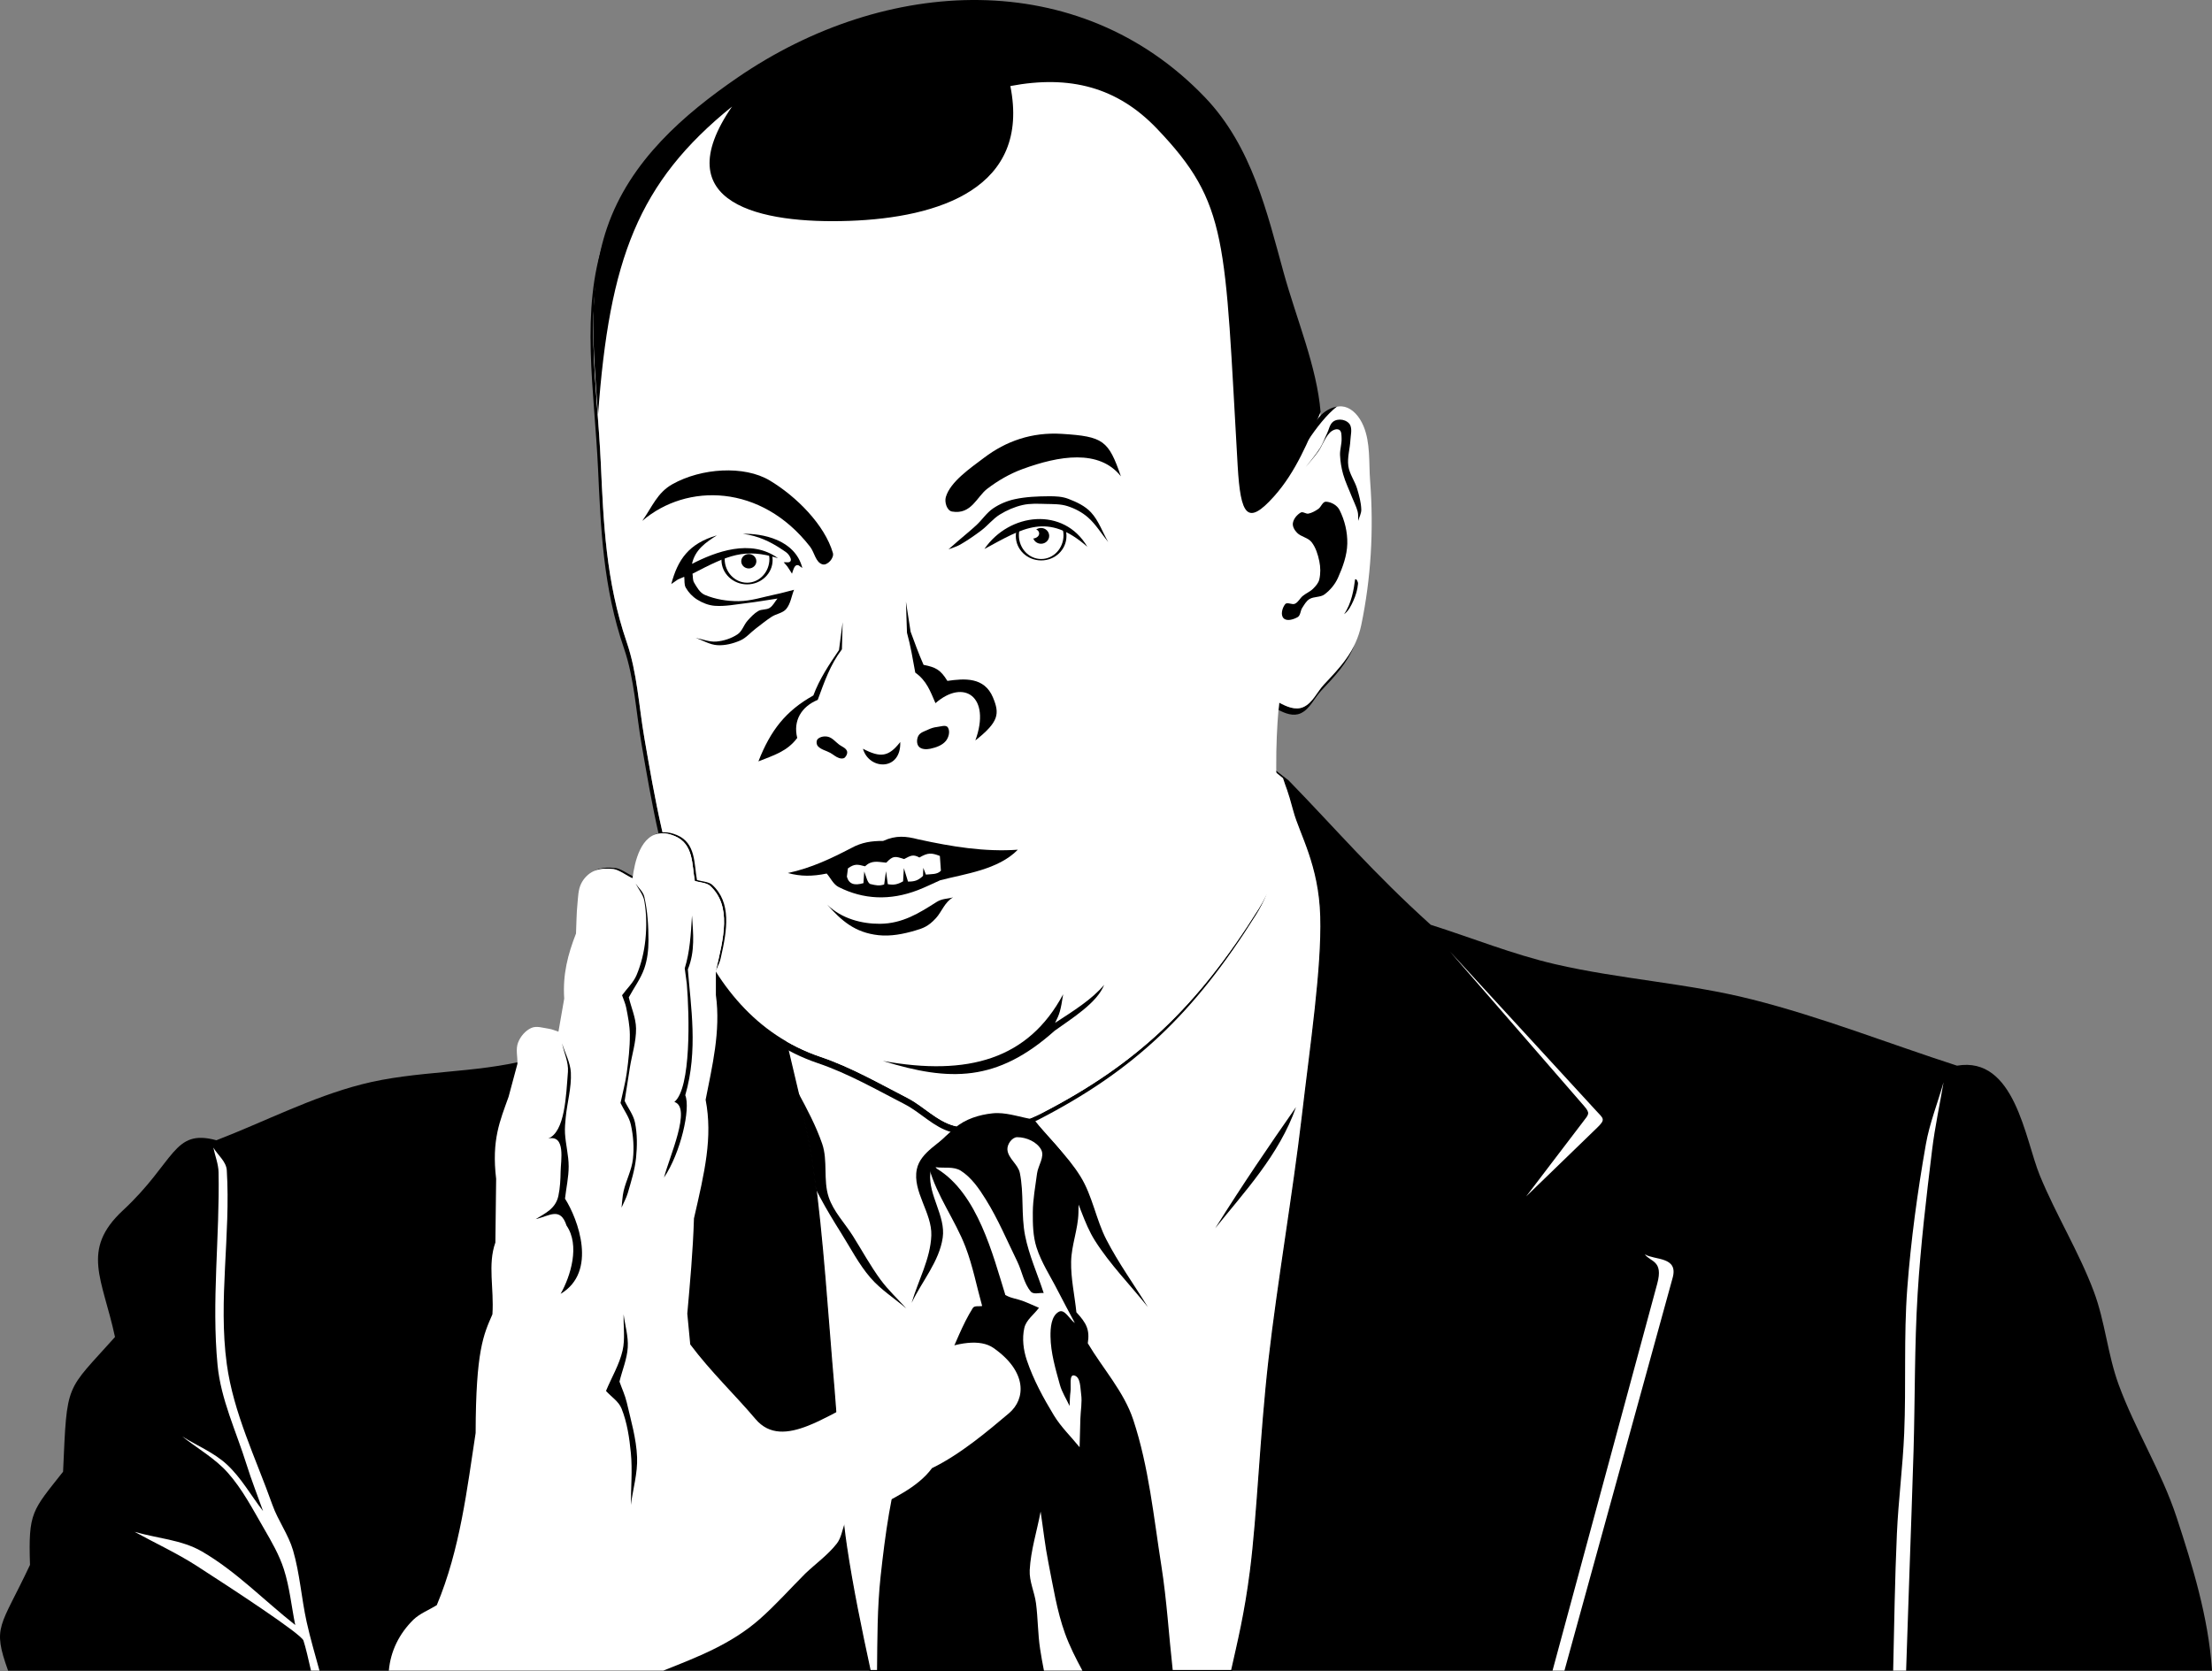 <?xml version="1.0" encoding="UTF-8" standalone="no"?>
<!-- Created with Inkscape (http://www.inkscape.org/) -->

<svg
   xmlns:dc="http://purl.org/dc/elements/1.1/"
   xmlns:cc="http://creativecommons.org/ns#"
   xmlns:rdf="http://www.w3.org/1999/02/22-rdf-syntax-ns#"
   xmlns:svg="http://www.w3.org/2000/svg"
   xmlns="http://www.w3.org/2000/svg"
   xmlns:sodipodi="http://sodipodi.sourceforge.net/DTD/sodipodi-0.dtd"
   xmlns:inkscape="http://www.inkscape.org/namespaces/inkscape"
   width="1078.373"
   height="814.919"
   id="svg4803"
   version="1.1"
   inkscape:version="0.48.4 r9939"
   sodipodi:docname="Новый документ 7">
  <rect width="100%" height="100%" fill="#808080" stroke="none"/>
  <defs
     id="defs4805" />
  <sodipodi:namedview
     id="base"
     pagecolor="#ffffff"
     bordercolor="#666666"
     borderopacity="1.0"
     inkscape:pageopacity="0.0"
     inkscape:pageshadow="2"
     inkscape:zoom="0.12374369"
     inkscape:cx="2555.3148"
     inkscape:cy="2263.8462"
     inkscape:document-units="px"
     inkscape:current-layer="layer1"
     showgrid="false"
     fit-margin-top="0"
     fit-margin-left="0"
     fit-margin-right="0"
     fit-margin-bottom="0"
     inkscape:window-width="1920"
     inkscape:window-height="1018"
     inkscape:window-x="-8"
     inkscape:window-y="-8"
     inkscape:window-maximized="1" />
  <g
     inkscape:label="Layer 1"
     inkscape:groupmode="layer"
     id="layer1"
     transform="translate(-444.051,76.368)">
    <g
       id="g5072"
       transform="matrix(2,0,0,2,-444.051,-738.576)"
       inkscape:export-filename="D:\!Закачалось D\Пикабу\Киселёв ЧБ.png"
       inkscape:export-xdpi="90"
       inkscape:export-ydpi="90">
      <path
         sodipodi:nodetypes="cccsscscccccccssscssccc"
         id="path4263"
         d="m 754.3,518.417 -136,29.071 c -3.22,9.29 -12.33,20.26 -19.969,30.812 -8.418,3.704 -16.348,8.815 -25.25,11.125 -13.344,3.463 -27.558,2.615 -40.906,6.062 -12.23,3.159 -23.59,9.079 -35.375,13.625 -10.597,-2.891 -9.965,5.176 -22.781,17.094 -10.382,9.654 -4.969,16.69 -1.938,30.875 -12.125,13.588 -11.667,10.622 -12.656,32.844 -7.555,9.57 -8.487,9.853 -8.062,22.719 -7.268,15.445 -9.254,14.863 -5.344,25.781 l 537.219,0 c -0.01,-0.177 -0.018,-0.354 -0.031,-0.531 -0.913,-12.586 -4.656,-24.855 -8.594,-36.844 -3.67,-11.174 -10.073,-21.303 -14.125,-32.344 -2.701,-7.361 -3.301,-15.38 -6.062,-22.719 -3.66,-9.729 -9.207,-18.666 -13.156,-28.281 -3.624,-8.823 -6.051,-29.19 -20.188,-26.781 -16.668,-5.387 -33.017,-11.867 -50,-16.156 -15.753,-3.979 -32.173,-4.918 -48,-8.594 -10.321,-2.397 -20.18,-6.395 -30.281,-9.594 -14.101,-12.725 -23.1,-23.34 -34.661,-35.219 z"
         style="fill:#000000;fill-opacity:1;stroke:none"
         inkscape:connector-curvature="0" />
      <path
         sodipodi:nodetypes="csscssc"
         inkscape:connector-curvature="0"
         id="path4265"
         d="m 797.458,563.077 32.692,37.653 c 1.584,1.825 1.179,2.032 -0.176,3.811 l -13.915,18.269 17.297,-16.75 c 2.17,-2.101 1.551,-2.198 -0.318,-4.234 z"
         style="fill:#ffffff;fill-opacity:1;stroke:none" />
      <path
         id="path4267"
         d="m 844.987,636.926 c 1.347,1.878 4.564,1.461 3.031,7.125 l -25.531,94.375 2.906,0 26.375,-95.781 c 1.439,-5.224 -4.371,-4.259 -6.781,-5.719 z"
         style="fill:#ffffff;fill-opacity:1;stroke:none"
         inkscape:connector-curvature="0" />
      <path
         id="path4269"
         d="m 917.8,594.988 c -1.431,5.051 -3.403,9.955 -4.312,15.125 -2.044,11.62 -3.646,23.36 -4.531,35.125 -0.885,11.755 -0.253,23.566 -0.75,35.344 -0.345,8.179 -1.419,16.321 -1.781,24.5 -0.493,11.11 -0.652,22.225 -0.906,33.344 l 3.156,0 c 0.263,-7.663 0.524,-15.337 0.781,-23 0.342,-10.186 0.733,-20.376 1.031,-30.562 0.375,-12.794 0.21,-25.6 1,-38.375 0.726,-11.738 2.101,-23.421 3.531,-35.094 0.675,-5.508 1.855,-10.935 2.781,-16.406 z"
         style="fill:#ffffff;fill-opacity:1;stroke:none"
         inkscape:connector-curvature="0" />
      <path
         id="path4271"
         d="m 496.05,610.894 c 0.421,2.02 1.242,3.999 1.281,6.062 0.298,15.655 -1.742,31.382 -0.25,46.969 0.802,8.38 4.555,16.183 7.062,24.219 1.198,3.838 2.684,7.587 4.031,11.375 -2.946,-3.788 -5.317,-8.12 -8.844,-11.375 -3.141,-2.899 -7.224,-4.54 -10.844,-6.812 3.704,2.946 7.952,5.304 11.094,8.844 3.596,4.051 6.124,8.972 8.844,13.656 1.834,3.158 3.691,6.368 4.812,9.844 1.424,4.415 1.855,9.079 2.781,13.625 -7.576,-5.977 -14.405,-13.092 -22.75,-17.938 -4.93,-2.862 -10.935,-3.182 -16.406,-4.781 5.051,2.778 10.31,5.191 15.156,8.312 8.893,5.729 25.476,16.597 26,18.188 0.547,1.66 1.191,4.467 1.844,7.344 l 2.062,0 c -1.076,-3.952 -2.24,-7.876 -3.125,-11.875 -1.277,-5.771 -1.656,-11.764 -3.312,-17.438 -1.141,-3.905 -3.668,-7.26 -5.031,-11.094 -4.031,-11.337 -9.501,-22.421 -11.125,-34.344 -2.125,-15.597 0.977,-31.539 0,-47.25 -0.134,-2.147 -2.187,-3.679 -3.281,-5.531 z"
         style="fill:#ffffff;fill-opacity:1;stroke:none"
         inkscape:connector-curvature="0" />
      <path
         sodipodi:nodetypes="ccsssccsssssc"
         id="path4277"
         d="m 756.925,520.738 c -68.943,-57.664 -81.231,40.815 -121.469,63.375 2.02,9.091 5.552,22.335 6.812,31.562 2.45,17.926 3.487,36.038 5.062,54.062 1.118,12.786 1.138,25.68 3.031,38.375 1.519,10.18 3.61,20.246 5.781,30.312 l 88.125,0 c 1.594,-7.142 3.249,-13.746 4.594,-24.25 1.77,-13.823 2.426,-33.091 4.531,-51.531 2.105,-18.441 5.989,-41.075 8.094,-59.094 2.105,-18.019 4.872,-36.342 4.531,-48.969 -0.341,-12.626 -5.047,-20.14 -6.562,-25.781 -1.516,-5.641 -1.69,-5.369 -2.531,-8.062 z"
         style="fill:#ffffff;fill-opacity:1;stroke:#000000;stroke-width:0.3;stroke-linecap:round;stroke-linejoin:round;stroke-miterlimit:4;stroke-opacity:1;stroke-dasharray:none;stroke-dashoffset:0"
         inkscape:connector-curvature="0" />
      <path
         id="path4391"
         d="m 593.086,385.238 c -0.637,1.411 -1.238,2.852 -1.75,4.344 -5.897,17.178 -2.377,36.731 -1.5,55.938 0.654,14.318 1.206,28.764 6.312,43.656 2.567,7.484 2.93,15.552 4.281,23.344 4.807,27.723 11.117,66.991 42.938,77.781 7.412,2.513 14.268,6.445 21.219,10.031 3.92,2.023 7.08,5.631 11.344,6.781 6.405,1.728 14.801,0.306 21.219,-3 23.195,-11.947 37.862,-25.752 53.031,-49.938 0.957,-1.526 1.859,-3.252 2.625,-5.094 -0.597,1.274 -1.248,2.463 -1.937,3.562 -15.169,24.185 -29.836,37.99 -53.031,49.938 -6.418,3.306 -14.814,4.728 -21.219,3 -4.263,-1.15 -7.423,-4.758 -11.344,-6.781 -6.95,-3.586 -13.807,-7.518 -21.219,-10.031 -31.821,-10.79 -38.13,-50.058 -42.937,-77.781 -1.351,-7.792 -1.746,-15.828 -4.313,-23.312 -5.107,-14.892 -5.658,-29.338 -6.312,-43.656 -0.878,-19.207 -4.366,-38.791 1.531,-55.969 0.327,-0.954 0.683,-1.892 1.062,-2.812 z m 181.125,103.094 c -1.829,3.756 -4.595,6.628 -7.438,9.656 -1.696,1.806 -2.736,4.478 -5,5.5 -1.976,0.892 -4.201,-0.143 -5.906,-1.062 -0.06,0.468 -0.093,1.09 -0.156,1.781 1.626,0.837 3.583,1.621 5.375,0.812 2.264,-1.022 3.304,-3.694 5,-5.5 3.217,-3.427 6.352,-6.649 8.125,-11.188 z"
         style="fill:#000000;fill-opacity:1;stroke:none"
         inkscape:connector-curvature="0" />
      <path
         sodipodi:nodetypes="csscssc"
         inkscape:connector-curvature="0"
         id="path4279"
         d="m 695.31,603.559 c 4.041,4.798 8.822,9.06 12.122,14.395 2.92,4.719 3.769,10.473 6.314,15.405 2.946,5.71 6.734,10.943 10.101,16.415 -4.293,-5.387 -9.194,-10.343 -12.88,-16.162 -2.762,-4.361 -3.928,-9.564 -6.313,-14.142 -2.842,-5.454 -6.229,-10.607 -9.344,-15.91 z"
         style="fill:#000000;fill-opacity:1;stroke:none" />
      <path
         sodipodi:nodetypes="ccc"
         inkscape:connector-curvature="0"
         id="path4281"
         d="m 740.262,630.581 c 6.65,-10.616 13.066,-20.056 19.698,-29.547 -4.064,11.641 -12.717,20.807 -19.698,29.547 z"
         style="fill:#000000;fill-opacity:1;stroke:none" />
      <path
         sodipodi:nodetypes="csscssc"
         inkscape:connector-curvature="0"
         id="path4283"
         d="m 666.268,648.764 c 1.599,-5.472 4.577,-10.719 4.798,-16.415 0.214,-5.511 -4.648,-10.761 -3.535,-16.162 0.877,-4.26 5.893,-6.398 8.839,-9.596 -1.852,3.536 -5.174,6.634 -5.556,10.607 -0.509,5.292 3.788,10.396 3.03,15.657 -0.837,5.814 -5.051,10.607 -7.576,15.91 z"
         style="fill:#000000;fill-opacity:1;stroke:none" />
      <path
         id="path4285"
         d="m 638.581,597.457 c 1.501,6.379 2.966,12.941 3.688,18.219 0.25,1.826 0.497,3.671 0.719,5.5 0.314,0.605 0.618,1.211 0.938,1.812 1.591,2.993 3.355,5.879 5.156,8.75 2.307,3.678 4.317,7.621 7.156,10.906 2.512,2.907 5.833,5 8.75,7.5 -2.083,-2.321 -4.399,-4.458 -6.25,-6.969 -2.509,-3.402 -4.532,-7.139 -6.781,-10.719 -1.977,-3.147 -4.731,-5.943 -5.906,-9.469 -1.385,-4.153 -0.162,-8.894 -1.594,-13.031 -1.506,-4.354 -3.673,-8.436 -5.875,-12.5 z"
         style="fill:#000000;fill-opacity:1;stroke:none"
         inkscape:connector-curvature="0" />
      <path
         sodipodi:nodetypes="csssssssssssscsssssccc"
         inkscape:connector-curvature="0"
         id="path4287"
         d="m 755.919,529.06 c 1.524,8.009 -1.161,17.383 -5.051,23.585 -15.169,24.185 -29.838,37.982 -53.033,49.929 -6.418,3.306 -14.808,4.739 -21.213,3.011 -4.263,-1.15 -7.444,-4.751 -11.364,-6.774 -6.95,-3.586 -13.801,-7.523 -21.213,-10.036 -31.821,-10.79 -38.124,-50.056 -42.932,-77.779 -1.351,-7.792 -1.727,-15.849 -4.293,-23.334 -5.107,-14.892 -5.659,-29.339 -6.314,-43.657 -0.877,-19.207 -4.382,-38.773 1.515,-55.951 5.58,-16.254 18.942,-27.599 31.82,-36.381 36.141,-24.644 83.208,-27.027 113.895,4.767 11.514,11.93 15.227,28.151 19.193,42.402 3.305,11.876 8.315,23.302 9.091,34.624 3.691,-5.59 8.354,-3.364 10.396,1.533 1.721,4.128 1.269,8.852 1.607,13.306 0.93,12.234 0.178,23.938 -2.143,35.128 -1.336,6.443 -5.147,10.33 -9.107,14.548 -1.696,1.806 -2.736,4.478 -5,5.5 -1.976,0.892 -4.188,-0.145 -5.893,-1.064 -0.549,4.275 -1.371,18.753 0.039,26.643 z"
         style="fill:#ffffff;fill-opacity:1;stroke:none" />
      <path
         style="fill:#000000;fill-opacity:1;stroke:none"
         d="m 605.88,534.019 c -1.031,0.021 -1.927,0.318 -2.688,0.812 0.644,-0.323 1.341,-0.546 2.156,-0.562 0.942,-0.019 1.985,0.183 3.188,0.688 4.655,1.954 4.144,7.062 4.875,10.938 1.071,0.357 2.888,0.423 3.719,1.188 5.348,4.921 3.279,12.751 1.406,20.719 0.721,-1.65 0.978,-2.137 1.193,-3.077 1.597,-6.959 2.644,-13.555 -2.068,-17.892 -0.831,-0.765 -2.647,-0.83 -3.719,-1.188 -0.731,-3.876 -0.22,-8.983 -4.875,-10.938 -1.202,-0.505 -2.245,-0.706 -3.188,-0.688 z m -13.062,8.625 c -1.234,-0.035 -2.458,0.123 -3.562,0.625 -0.122,0.056 -0.257,0.122 -0.375,0.188 1.438,-0.605 3.107,-0.658 4.656,-0.469 1.404,0.172 3.378,1.714 4.688,2.25 0.019,-0.154 0.04,-0.338 0.062,-0.5 -1.283,-0.647 -2.966,-1.847 -4.219,-2 -0.401,-0.049 -0.839,-0.082 -1.25,-0.094 z"
         id="path4289"
         inkscape:connector-curvature="0"
         sodipodi:nodetypes="scsscscsscsscccscccsc" />
      <path
         id="path4291"
         d="m 687.237,602.488 c -0.422,-0.004 -0.858,0.018 -1.281,0.062 -3.234,0.34 -6.639,1.399 -9.094,3.531 -2.944,2.558 -7.325,6.19 -6.312,9.844 1.882,6.787 6.322,12.611 8.844,19.188 1.784,4.653 2.716,9.608 4.062,14.406 -0.758,0.168 -1.868,-0.157 -2.281,0.5 -2.588,4.11 -4.204,8.75 -6.312,13.125 -3.531,7.326 -8.223,14.231 -10.625,22 -3.034,9.812 -4.42,20.072 -5.531,30.281 -0.83,7.628 -0.791,15.319 -0.875,23 l 72.094,0 c -0.01,-0.084 -0.022,-0.166 -0.031,-0.25 -0.935,-8.417 -1.431,-16.916 -2.75,-25.281 -1.882,-11.937 -3.054,-24.118 -6.844,-35.594 -2.272,-6.882 -7.39,-12.458 -11.094,-18.688 0.502,-3.261 -0.281,-4.871 -2.781,-7.562 -0.421,-4.125 -1.368,-8.23 -1.281,-12.375 0.083,-3.999 1.69,-7.876 1.781,-11.875 0.079,-3.476 0.249,-7.238 -1.25,-10.375 -2.25,-4.71 -6.395,-8.25 -9.594,-12.375 -2.946,-0.442 -5.888,-1.533 -8.844,-1.562 z"
         style="fill:#000000;fill-opacity:1;stroke:none"
         inkscape:connector-curvature="0" />
      <path
         id="path4297"
         d="m 692.019,608.363 c -1.288,0 -2.499,1.746 -2.406,3.031 0.155,2.141 2.601,3.585 3.031,5.688 1.025,5.006 0.287,10.269 1.281,15.281 0.955,4.818 3.016,9.328 4.531,14 -1.052,-0.126 -2.477,0.438 -3.156,-0.375 -1.716,-2.052 -2.106,-4.909 -3.281,-7.312 -2.488,-5.09 -4.692,-10.347 -7.688,-15.156 -1.624,-2.608 -3.474,-5.314 -6.062,-6.969 -1.755,-1.122 -4.125,-0.58 -6.188,-0.875 l 0.344,0.375 c 0.02,0.012 0.043,0.019 0.062,0.031 9.893,6.061 13.588,21.033 16.594,30.656 -0.01,0.021 -0.022,0.041 -0.031,0.062 0.133,0.07 0.276,0.15 0.406,0.219 1.188,0.632 2.584,0.777 3.844,1.25 1.361,0.51 2.661,1.122 4,1.688 -1.19,1.637 -3.11,2.933 -3.562,4.906 -0.594,2.59 -0.228,5.421 0.625,7.938 1.598,4.715 4.009,9.152 6.594,13.406 1.726,2.84 4.167,5.161 6.25,7.75 0.059,-2.321 0.123,-4.616 0.188,-6.938 0.055,-1.994 0.472,-4.025 0.188,-6 -0.231,-1.603 -0.113,-4.182 -1.688,-4.562 -1.305,-0.315 -0.709,2.609 -0.906,3.938 -0.171,1.153 -0.15,2.336 -0.219,3.5 -0.8,-1.726 -1.869,-3.354 -2.375,-5.188 -1.061,-3.843 -2.225,-7.763 -2.281,-11.75 -0.03,-2.129 0.168,-5 2.031,-6.031 1.4,-0.774 2.602,1.824 3.906,2.75 -1.389,-2.652 -2.834,-5.267 -4.188,-7.938 -1.762,-3.475 -3.976,-6.787 -5.156,-10.5 -0.872,-2.742 -0.926,-5.685 -0.906,-8.562 0.022,-3.175 0.615,-6.322 1.031,-9.469 0.258,-1.948 1.938,-4.085 1,-5.812 -1.042,-1.919 -3.629,-3.031 -5.812,-3.031 z"
         style="fill:#ffffff;fill-opacity:1;stroke:none"
         inkscape:connector-curvature="0" />
      <path
         id="path4299"
         d="m 697.706,699.644 c -0.884,4.756 -2.411,9.45 -2.656,14.281 -0.139,2.737 1.174,5.345 1.531,8.062 0.485,3.687 0.44,7.448 1,11.125 0.271,1.776 0.589,3.55 0.938,5.312 l 9.375,0 c -1.586,-2.964 -3.118,-5.937 -4.25,-9.094 -1.986,-5.535 -2.878,-11.421 -4.031,-17.188 -0.827,-4.133 -1.275,-8.333 -1.906,-12.5 z"
         style="fill:#ffffff;fill-opacity:1;stroke:none"
         inkscape:connector-curvature="0" />
      <path
         id="path4301"
         d="m 605.363,534.269 c -5.086,0.102 -6.632,6.945 -7.125,10.969 -1.31,-0.536 -3.283,-2.078 -4.688,-2.25 -1.605,-0.197 -3.34,-0.138 -4.812,0.531 -1.303,0.592 -2.403,1.746 -3.031,3.031 -0.744,1.521 -0.733,3.316 -0.906,5 -0.244,2.371 -0.225,4.775 -0.344,7.156 -1.974,5.075 -3.27,9.906 -2.875,15.875 l -1.406,8.062 c -0.774,-0.238 -1.541,-0.61 -2.344,-0.719 -1.417,-0.191 -2.978,-0.777 -4.281,-0.188 -1.459,0.66 -2.64,2.069 -3.219,3.562 -0.624,1.61 -0.097,3.461 -0.156,5.188 l -2.156,8.031 c -2.085,5.846 -4.172,10.505 -3.031,20 -0.06,5.179 -0.128,10.353 -0.188,15.531 -1.914,5.359 -0.299,11.199 -0.719,17.5 -2.174,4.978 -4.041,8.812 -4.094,28.938 -2.054,13.352 -3.758,28.372 -9.469,41.969 -1.905,1.19 -4.098,2.007 -5.719,3.562 -3.413,3.373 -5.546,7.596 -5.969,12.406 l 66.906,0 c 8.17,-3.264 16.532,-6.41 23.531,-12.594 3.911,-3.455 7.372,-7.372 11.062,-11.062 2.56,-2.44 5.508,-4.527 7.688,-7.312 1.104,-1.41 1.314,-3.333 1.969,-5 2.562,-0.366 4.384,-1.417 6.594,-3.219 4.674,-2.691 11.049,-5.277 14.656,-10.188 6.888,-3.333 13.722,-9.131 18.75,-13.375 4.117,-3.476 4.476,-10.14 -3.75,-15.906 -6.408,-4.492 -22.004,3.136 -35,13.938 -3.393,1.667 -6.672,3.611 -10.188,5 -4.913,1.942 -9.442,2.398 -12.844,-1.625 -5.032,-5.951 -10.867,-11.466 -15.906,-18.188 l -0.719,-7.5 c 0.65,-7.365 1.386,-15.259 1.625,-23.219 2.608,-11.363 4.611,-19.716 2.844,-28.938 1.551,-7.994 3.721,-16.677 2.5,-25.531 l 0,-5.906 c 1.872,-7.968 3.941,-15.798 -1.406,-20.719 -0.831,-0.765 -2.647,-0.83 -3.719,-1.188 -0.731,-3.876 -0.22,-8.983 -4.875,-10.938 -1.202,-0.505 -2.246,-0.706 -3.188,-0.688 z"
         style="fill:#ffffff;fill-opacity:1;stroke:none"
         inkscape:connector-curvature="0" />
      <path
         sodipodi:nodetypes="cssscssscssscssscsscsssc"
         inkscape:connector-curvature="0"
         id="path4303"
         d="m 598.967,546.486 c 0.716,1.431 1.872,2.717 2.147,4.293 0.542,3.111 0.582,6.33 0.253,9.47 -0.308,2.934 -1.003,5.867 -2.147,8.586 -0.783,1.863 -2.357,3.283 -3.536,4.925 0.337,1.01 0.804,1.986 1.01,3.03 0.428,2.167 0.866,4.358 0.884,6.566 0.025,3.125 -0.335,6.248 -0.758,9.344 -0.337,2.47 -1.01,4.882 -1.515,7.324 0.842,1.768 2.101,3.392 2.525,5.303 0.604,2.717 0.808,5.567 0.505,8.334 -0.295,2.701 -1.654,5.183 -2.273,7.829 -0.309,1.322 -0.337,2.694 -0.505,4.041 0.505,-1.179 1.156,-2.305 1.515,-3.536 0.823,-2.823 1.719,-5.661 2.02,-8.586 0.293,-2.848 0.309,-5.779 -0.253,-8.586 -0.384,-1.92 -1.684,-3.536 -2.525,-5.303 0.421,-2.694 0.839,-5.388 1.263,-8.081 0.503,-3.199 1.563,-6.358 1.515,-9.596 -0.038,-2.593 -1.179,-5.051 -1.768,-7.576 1.263,-2.357 2.915,-4.544 3.788,-7.071 0.75,-2.172 1.01,-4.521 1.01,-6.819 0,-3.552 -0.223,-7.143 -1.01,-10.607 -0.29,-1.275 -1.431,-2.189 -2.147,-3.283 z"
         style="fill:#000000;fill-opacity:1;stroke:none" />
      <path
         sodipodi:nodetypes="cscssccccssssc"
         inkscape:connector-curvature="0"
         id="path4305"
         d="m 581.059,585.489 c 0.476,2.321 1.617,4.602 1.429,6.964 -0.46,5.752 -0.693,14.601 -4.821,16.25 4.349,-1.016 3.075,5.428 3.036,8.036 -0.03,1.972 -0.128,3.963 -0.536,5.893 -0.673,3.19 -3.215,4.263 -5.536,5.714 3.392,-0.794 5.999,-3.064 7.516,1.568 3.311,4.807 1.014,12.303 -1.445,16.646 9.044,-5.349 4.252,-18.221 1.071,-23.214 0.298,-2.619 0.893,-5.221 0.893,-7.857 0,-2.695 -0.732,-5.345 -0.893,-8.036 -0.078,-1.309 0.053,-2.624 0.179,-3.929 0.351,-3.638 1.431,-7.243 1.25,-10.893 -0.123,-2.483 -1.429,-4.762 -2.143,-7.143 z"
         style="fill:#000000;fill-opacity:1;stroke:none" />
      <path
         sodipodi:nodetypes="cccccccc"
         inkscape:connector-curvature="0"
         id="path4307"
         d="m 612.73,554.314 c -0.294,4.725 -0.5,8.76 -1.768,12.879 0.168,1.263 0.337,2.525 0.505,3.788 0.639,7.597 1.075,25.416 -3.03,28.789 4.281,1.346 -1.24,13.406 -2.525,18.435 4.041,-5.985 6.538,-16.816 5.177,-20.077 3.181,-10.916 1.312,-21.841 0.631,-30.683 1.808,-4.379 1.294,-8.871 1.01,-13.132 z"
         style="fill:#000000;fill-opacity:1;stroke:none" />
      <path
         sodipodi:nodetypes="cscsscsscsc"
         inkscape:connector-curvature="0"
         id="path4309"
         d="m 596.062,651.541 c -0.084,2.946 0.407,5.966 -0.253,8.839 -0.794,3.458 -2.694,6.566 -4.041,9.849 1.263,1.431 3.079,2.521 3.788,4.293 1.373,3.434 1.917,7.178 2.273,10.859 0.405,4.189 0,8.418 0,12.627 0.505,-3.872 1.673,-7.715 1.515,-11.617 -0.183,-4.537 -1.496,-8.963 -2.525,-13.385 -0.405,-1.737 -1.179,-3.367 -1.768,-5.051 0.673,-2.778 1.845,-5.481 2.02,-8.334 0.167,-2.71 -0.673,-5.387 -1.01,-8.081 z"
         style="fill:#000000;fill-opacity:1;stroke:none" />
      <path
         sodipodi:nodetypes="cccccc"
         inkscape:connector-curvature="0"
         id="path4311"
         d="m 659.273,589.774 c 20.707,3.762 35.447,-0.401 43.928,-16.25 -0.615,3.972 -0.851,4.773 -1.964,6.964 4.293,-2.8 9.044,-5.731 11.964,-9.286 -1.715,4.416 -7.864,8.185 -12.06,11.198 -14.069,12.569 -25.598,12.414 -41.869,7.374 z"
         style="fill:#000000;fill-opacity:1;stroke:none" />
      <path
         sodipodi:nodetypes="csssssssscsssssssssc"
         inkscape:connector-curvature="0"
         id="path4313"
         d="m 762.233,445.092 c 1.052,-1.305 2.194,-2.542 3.157,-3.914 1.02,-1.454 1.553,-3.26 2.778,-4.546 0.551,-0.578 1.552,-1.102 2.273,-0.758 0.673,0.322 0.601,1.401 0.631,2.147 0.055,1.352 -0.438,2.689 -0.379,4.041 0.068,1.576 0.327,3.154 0.758,4.672 0.542,1.91 1.427,3.705 2.147,5.556 0.459,1.18 1.069,2.31 1.389,3.536 0.192,0.734 0.084,1.515 0.126,2.273 0.253,-0.926 0.789,-1.819 0.758,-2.778 -0.055,-1.716 -0.52,-3.405 -1.01,-5.051 -0.566,-1.903 -1.875,-3.589 -2.147,-5.556 -0.289,-2.091 0.397,-4.205 0.505,-6.313 0.06,-1.177 0.423,-2.436 0,-3.536 -0.281,-0.731 -1.127,-1.231 -1.894,-1.389 -0.8,-0.165 -1.782,-0.03 -2.399,0.505 -0.782,0.678 -0.933,1.848 -1.389,2.778 -0.597,1.217 -1.04,2.518 -1.768,3.662 -1.048,1.648 -2.357,3.115 -3.535,4.672 z"
         style="fill:#000000;fill-opacity:1;stroke:none" />
      <path
         sodipodi:nodetypes="ssssssssssssssssssssss"
         inkscape:connector-curvature="0"
         id="path4315"
         d="m 761.601,476.406 c -0.688,0.57 -1.086,1.514 -1.894,1.894 -0.725,0.341 -1.904,-0.503 -2.399,0.126 -0.706,0.899 -1.171,2.584 -0.379,3.409 0.789,0.822 2.413,0.301 3.409,-0.253 0.741,-0.411 0.671,-1.565 1.137,-2.273 0.509,-0.775 0.975,-1.667 1.768,-2.147 1.094,-0.661 2.637,-0.373 3.662,-1.136 1.391,-1.037 2.572,-2.457 3.283,-4.041 1.179,-2.627 2.207,-5.455 2.273,-8.334 0.064,-2.807 -0.626,-5.702 -1.894,-8.207 -0.58,-1.146 -2,-1.958 -3.283,-2.02 -0.863,-0.042 -1.179,1.284 -1.894,1.768 -0.733,0.496 -1.532,0.958 -2.399,1.136 -0.624,0.128 -1.348,-0.58 -1.894,-0.253 -0.902,0.541 -1.708,1.49 -1.894,2.525 -0.153,0.854 0.405,1.777 1.01,2.399 0.977,1.004 2.673,1.169 3.535,2.273 1.035,1.324 1.551,3.027 1.894,4.672 0.3,1.442 0.325,2.983 0,4.419 -0.201,0.888 -0.871,1.629 -1.515,2.273 -0.727,0.727 -1.734,1.112 -2.525,1.768 z"
         style="fill:#000000;fill-opacity:1;stroke:none" />
      <path
         sodipodi:nodetypes="csscc"
         inkscape:connector-curvature="0"
         id="path4317"
         d="m 774.362,472.364 c 0.336,-0.267 0.751,0.644 0.714,1.071 -0.122,1.446 -0.556,2.877 -1.161,4.196 -0.543,1.186 -1.166,2.463 -2.232,3.214 1.814,-2.641 2.372,-6.052 2.679,-8.482 z"
         style="fill:#000000;fill-opacity:1;stroke:none" />
      <path
         sodipodi:nodetypes="csssssc"
         inkscape:connector-curvature="0"
         id="path4319"
         d="m 600.608,458.097 c 2.441,-3.451 3.64,-6.851 7.324,-8.925 7.061,-3.977 17.511,-4.647 23.739,-0.923 6.512,3.893 13.406,10.829 15.405,17.678 0.351,1.201 -1.318,3.107 -2.525,2.778 -1.69,-0.461 -1.957,-2.909 -3.03,-4.293 -11.902,-15.345 -30.093,-15.602 -40.911,-6.313 z"
         style="fill:#000000;fill-opacity:1;stroke:none" />
      <path
         sodipodi:nodetypes="sssscsss"
         inkscape:connector-curvature="0"
         id="path4321"
         d="m 674.602,452.289 c -0.361,1.23 0.252,3.319 1.515,3.536 4.716,0.809 6.019,-3.599 8.586,-5.556 2.608,-1.987 5.508,-3.67 8.586,-4.798 8.901,-3.263 18.69,-4.926 23.991,1.768 -3.031,-8.731 -4.252,-9.721 -14.395,-10.354 -7.335,-0.457 -13.609,1.771 -18.94,5.808 -3.351,2.538 -8.245,5.85 -9.344,9.596 z"
         style="fill:#000000;fill-opacity:1;stroke:none" />
      <path
         sodipodi:nodetypes="cccccccc"
         inkscape:connector-curvature="0"
         id="path4323"
         d="m 649.452,482.81 -0.179,6.607 c -2.849,3.736 -4.292,7.976 -5.893,12.321 -3.968,1.637 -6.054,5.07 -5,9.286 -2.465,3.309 -5.768,4.236 -9.464,5.714 2.989,-7.636 6.709,-12.329 13.393,-16.071 1.504,-4.057 3.845,-7.527 6.25,-11.071 z"
         style="fill:#000000;fill-opacity:1;stroke:none" />
      <path
         sodipodi:nodetypes="cccccscccc"
         inkscape:connector-curvature="0"
         id="path4325"
         d="m 664.879,477.795 0.253,7.576 c 0.886,3.197 1.428,6.463 2.02,9.723 2.75,1.948 3.635,4.469 4.925,7.45 6.942,-6.062 13.592,-1.539 9.723,9.091 5.747,-4.546 5.951,-6.505 4.293,-10.48 -2.108,-5.055 -6.999,-4.634 -11.112,-4.041 -1.684,-2.75 -2.858,-3.324 -5.808,-3.914 -1.299,-2.941 -2.172,-5.455 -3.157,-8.081 z"
         style="fill:#000000;fill-opacity:1;stroke:none" />
      <path
         sodipodi:nodetypes="sssssssss"
         inkscape:connector-curvature="0"
         id="path4327"
         d="m 648.59,512.645 c -0.869,-0.652 -1.603,-1.613 -2.652,-1.894 -0.829,-0.222 -1.887,-0.069 -2.525,0.505 -0.438,0.394 -0.391,1.327 0,1.768 0.763,0.859 2.029,1.079 3.03,1.641 0.724,0.406 1.356,1.009 2.147,1.263 0.443,0.142 1.049,0.191 1.389,-0.126 0.418,-0.391 0.736,-1.117 0.505,-1.641 -0.326,-0.74 -1.247,-1.03 -1.894,-1.515 z"
         style="fill:#000000;fill-opacity:1;stroke:none" />
      <path
         sodipodi:nodetypes="ssssssss"
         inkscape:connector-curvature="0"
         id="path4329"
         d="m 670.309,508.984 c -0.855,0.404 -1.946,0.685 -2.399,1.515 -0.424,0.777 -0.473,2 0.126,2.652 0.637,0.693 1.857,0.7 2.778,0.505 1.381,-0.292 2.887,-0.807 3.788,-1.894 0.707,-0.852 1.095,-2.346 0.505,-3.283 -0.471,-0.749 -1.772,-0.219 -2.652,-0.126 -0.742,0.078 -1.472,0.313 -2.147,0.631 z"
         style="fill:#000000;fill-opacity:1;stroke:none" />
      <path
         sodipodi:nodetypes="ccc"
         inkscape:connector-curvature="0"
         id="path4331"
         d="m 654.399,513.656 c 4.288,2.247 6.28,1.99 9.091,-1.641 0.257,7.121 -7.605,6.873 -9.091,1.641 z"
         style="fill:#000000;fill-opacity:1;stroke:none" />
      <path
         sodipodi:nodetypes="cccc"
         inkscape:connector-curvature="0"
         id="path4333"
         d="m 611.684,470.846 c 6.428,-3.534 18.796,-10.398 25.536,0.179 -1.317,4.021 -5.517,5.165 -10.536,6.429 -8.627,0.67 -12.175,2.01 -15,-6.607 z"
         style="fill:#ffffff;fill-opacity:1;stroke:none" />
      <path
         inkscape:connector-curvature="0"
         style="color:#000000;fill:#000000;fill-opacity:1;stroke:none;stroke-width:0.3;marker:none;visibility:visible;display:inline;overflow:visible;enable-background:accumulate"
         d="m 627.005,465.363 c -2.346,0.041 -4.749,0.66 -7.031,1.5 -0.037,0.26 -0.062,0.512 -0.062,0.781 0,3.27 2.807,5.938 6.25,5.938 3.443,0 6.219,-2.667 6.219,-5.938 0,-0.409 -0.042,-0.802 -0.125,-1.188 0,-0.01 0,-0.021 0,-0.031 -1.665,-0.79 -3.433,-1.095 -5.25,-1.062 z"
         id="path4335" />
      <path
         inkscape:connector-curvature="0"
         style="color:#000000;fill:#ffffff;fill-opacity:1;stroke:none;stroke-width:0.3;marker:none;visibility:visible;display:inline;overflow:visible;enable-background:accumulate"
         d="m 627.005,465.363 c -2.079,0.037 -4.205,0.526 -6.25,1.219 -0.037,0.271 -0.062,0.531 -0.062,0.812 0,3.179 2.462,5.781 5.469,5.781 3.006,0 5.438,-2.602 5.438,-5.781 0,-0.444 -0.066,-0.866 -0.156,-1.281 -1.428,-0.536 -2.911,-0.777 -4.438,-0.75 z"
         id="path4337" />
      <path
         sodipodi:type="arc"
         style="color:#000000;fill:#000000;stroke:none;stroke-width:0.3;marker:none;visibility:visible;display:inline;overflow:visible;enable-background:accumulate"
         id="path4339"
         sodipodi:cx="311.16071"
         sodipodi:cy="537.18359"
         sodipodi:rx="6.25"
         sodipodi:ry="4.8214288"
         d="m 317.411,537.184 c 0,2.663 -2.798,4.821 -6.25,4.821 -3.452,0 -6.25,-2.159 -6.25,-4.821 0,-2.663 2.798,-4.821 6.25,-4.821 3.452,0 6.25,2.159 6.25,4.821 z"
         transform="matrix(0.295,0,0,0.364,534.782,272.408)" />
      <path
         sodipodi:nodetypes="ccccsssscssssscssssscsssscccc"
         inkscape:connector-curvature="0"
         id="path4341"
         d="m 618.791,461.633 c -6.87,1.999 -9.535,5.941 -11.112,11.869 0.547,-0.379 1.094,-0.758 1.641,-1.136 0.505,-0.21 1.01,-0.421 1.515,-0.631 0.126,0.884 -0.062,1.875 0.379,2.652 0.662,1.165 1.642,2.194 2.778,2.904 1.287,0.804 2.78,1.403 4.293,1.515 2.527,0.188 5.059,-0.34 7.576,-0.631 2.578,-0.298 5.135,-0.758 7.702,-1.136 -0.631,0.758 -1.067,1.736 -1.894,2.273 -0.805,0.522 -1.948,0.275 -2.778,0.758 -1.03,0.599 -1.86,1.508 -2.652,2.399 -0.9,1.013 -1.271,2.531 -2.399,3.283 -1.517,1.012 -3.36,1.611 -5.177,1.768 -1.703,0.147 -3.367,-0.589 -5.051,-0.884 1.768,0.589 3.443,1.66 5.303,1.768 1.887,0.11 3.821,-0.386 5.556,-1.136 1.46,-0.632 2.518,-1.946 3.788,-2.904 1.297,-0.978 2.549,-2.024 3.914,-2.904 1.124,-0.724 2.683,-0.864 3.535,-1.894 1.071,-1.295 1.263,-3.115 1.894,-4.672 -1.515,0.379 -3.016,0.822 -4.546,1.136 -2.976,0.612 -5.927,1.619 -8.965,1.641 -2.782,0.021 -5.641,-0.441 -8.207,-1.515 -1.238,-0.518 -1.974,-1.872 -2.652,-3.03 -0.367,-0.627 -0.253,-1.431 -0.379,-2.147 8.77,-4.556 12.704,-6.303 20.834,-3.788 -6.619,-4.839 -15.289,-1.526 -20.961,1.389 0.751,-3.456 3.382,-5.263 6.061,-6.945 z"
         style="fill:#000000;fill-opacity:1;stroke:none" />
      <path
         sodipodi:nodetypes="ccsscscccc"
         inkscape:connector-curvature="0"
         id="path4343"
         d="m 625.104,461.254 c 3.82,0.48 6.784,1.945 9.723,3.914 0.547,0.365 1.145,0.719 1.515,1.263 0.293,0.43 0.681,1.092 0.379,1.515 -0.322,0.45 -1.094,0.168 -1.641,0.253 0.295,0.337 0.621,0.648 0.884,1.01 0.412,0.567 0.758,1.179 1.136,1.768 0.378,-1.055 0.622,-2.409 1.641,-2.02 0.295,0.21 0.589,0.421 0.884,0.631 -1.771,-7.005 -9.902,-8.453 -14.521,-8.334 z"
         style="fill:#000000;fill-opacity:1;stroke:none" />
      <path
         sodipodi:nodetypes="cssssscsssssc"
         inkscape:connector-curvature="0"
         id="path4345"
         d="m 684.956,464.916 c 1.136,-1.221 2.031,-2.723 3.409,-3.662 1.589,-1.083 3.437,-1.809 5.303,-2.273 1.74,-0.433 3.579,-0.52 5.366,-0.379 1.725,0.136 3.464,0.51 5.051,1.2 1.371,0.596 2.579,1.558 3.662,2.589 0.672,0.64 1.01,1.557 1.515,2.336 -0.968,0.652 -1.922,1.326 -2.904,1.957 -1.375,0.884 -2.644,1.994 -4.167,2.589 -1.228,0.48 -2.597,0.618 -3.914,0.568 -2.064,-0.078 -4.122,-0.438 -6.124,-0.947 -1.826,-0.464 -3.654,-1.046 -5.303,-1.957 -0.808,-0.446 -1.263,-1.347 -1.894,-2.02 z"
         style="fill:#ffffff;fill-opacity:1;stroke:none" />
      <path
         inkscape:connector-curvature="0"
         style="color:#000000;fill:#000000;fill-opacity:1;stroke:none;stroke-width:0.3;marker:none;visibility:visible;display:inline;overflow:visible;enable-background:accumulate"
         d="m 697.693,458.551 c -1.353,-0.015 -2.726,0.113 -4.031,0.438 -0.52,0.129 -1.019,0.297 -1.531,0.469 -0.313,0.713 -0.469,1.52 -0.469,2.344 0,3.293 2.772,5.938 6.188,5.938 3.415,0 6.156,-2.644 6.156,-5.938 0,-0.766 -0.133,-1.515 -0.406,-2.188 -1.451,-0.562 -3.014,-0.878 -4.563,-1 -0.447,-0.035 -0.893,-0.058 -1.344,-0.062 z"
         id="path4347" />
      <path
         inkscape:connector-curvature="0"
         style="color:#000000;fill:#ffffff;fill-opacity:1;stroke:none;stroke-width:0.3;marker:none;visibility:visible;display:inline;overflow:visible;enable-background:accumulate"
         d="m 697.693,458.551 c -1.353,-0.015 -2.726,0.113 -4.031,0.438 -0.264,0.066 -0.519,0.142 -0.781,0.219 -0.314,0.731 -0.469,1.55 -0.469,2.406 0,3.195 2.434,5.781 5.438,5.781 3.003,0 5.437,-2.586 5.437,-5.781 0,-0.813 -0.184,-1.579 -0.469,-2.281 -1.222,-0.391 -2.507,-0.618 -3.781,-0.719 -0.447,-0.035 -0.893,-0.058 -1.344,-0.062 z"
         id="path4349" />
      <path
         sodipodi:type="arc"
         style="color:#000000;fill:#000000;stroke:none;stroke-width:0.3;marker:none;visibility:visible;display:inline;overflow:visible;enable-background:accumulate"
         id="path4351"
         sodipodi:cx="382.46899"
         sodipodi:cy="530.55524"
         sodipodi:rx="5.9346461"
         sodipodi:ry="5.9346461"
         d="m 388.404,530.555 c 0,3.278 -2.657,5.935 -5.935,5.935 -3.278,0 -5.935,-2.657 -5.935,-5.935 0,-3.278 2.657,-5.935 5.935,-5.935 3.278,0 5.935,2.657 5.935,5.935 z"
         transform="matrix(0.336,0,0,0.324,569.294,289.852)" />
      <path
         transform="matrix(0.285,0,0,0.209,586.659,350.289)"
         d="m 388.404,530.555 c 0,3.278 -2.657,5.935 -5.935,5.935 -3.278,0 -5.935,-2.657 -5.935,-5.935 0,-3.278 2.657,-5.935 5.935,-5.935 3.278,0 5.935,2.657 5.935,5.935 z"
         sodipodi:ry="5.9346461"
         sodipodi:rx="5.9346461"
         sodipodi:cy="530.55524"
         sodipodi:cx="382.46899"
         id="path4353"
         style="color:#000000;fill:#ffffff;fill-opacity:1;stroke:none;stroke-width:0.3;marker:none;visibility:visible;display:inline;overflow:visible;enable-background:accumulate"
         sodipodi:type="arc" />
      <path
         sodipodi:nodetypes="cssssssscsssssssc"
         inkscape:connector-curvature="0"
         id="path4355"
         d="m 714.184,463.257 c -1.637,-1.994 -2.977,-4.275 -4.911,-5.982 -1.428,-1.261 -3.187,-2.184 -5,-2.768 -1.68,-0.541 -3.503,-0.493 -5.268,-0.536 -1.906,-0.046 -3.856,-0.16 -5.714,0.268 -1.95,0.449 -3.832,1.272 -5.536,2.321 -1.671,1.029 -2.901,2.652 -4.464,3.839 -1.657,1.258 -3.377,2.441 -5.179,3.482 -0.89,0.514 -1.905,0.774 -2.857,1.161 0.744,-0.655 1.484,-1.314 2.232,-1.964 1.514,-1.314 3.084,-2.565 4.554,-3.929 1.419,-1.317 2.503,-3.023 4.107,-4.107 1.58,-1.068 3.404,-1.828 5.268,-2.232 2.715,-0.589 5.526,-0.695 8.304,-0.714 1.591,-0.011 3.246,0.056 4.732,0.625 2.007,0.768 4.078,1.725 5.536,3.304 1.891,2.047 2.798,4.821 4.197,7.232 z"
         style="fill:#000000;fill-opacity:1;stroke:none" />
      <path
         sodipodi:nodetypes="ccc"
         inkscape:connector-curvature="0"
         id="path4357"
         d="m 684.005,464.953 c 6.086,-8.882 19.358,-10.352 25.089,-0.536 -9.707,-8.501 -15.596,-4.606 -25.089,0.536 z"
         style="fill:#000000;fill-opacity:1;stroke:none" />
      <path
         sodipodi:nodetypes="ccccccsscc"
         inkscape:connector-curvature="0"
         id="path4359"
         d="m 636.09,543.96 c 5.72,-1.213 10.624,-3.582 15.405,-6.061 2.654,-1.474 5.08,-1.768 7.829,-1.768 3.169,-1.434 5.58,-1.155 8.586,-0.379 8.345,1.816 16.134,3.085 24.244,2.525 -4.838,4.917 -12.854,5.856 -18.94,7.45 -1.81,0.8 -3.583,1.689 -5.43,2.399 -6.812,2.618 -13.291,2.291 -19.319,-0.758 -1.304,-0.659 -1.936,-2.189 -2.904,-3.283 -3.508,0.723 -6.325,0.721 -9.47,-0.126 z"
         style="fill:#000000;fill-opacity:1;stroke:none" />
      <path
         sodipodi:nodetypes="csscsssc"
         inkscape:connector-curvature="0"
         id="path4361"
         d="m 645.686,551.663 c 3.523,3.47 8.538,4.709 12.879,4.672 5.482,-0.047 9.549,-2.614 13.763,-5.303 1.375,-0.878 2.694,-0.758 4.041,-1.136 -2.043,1.137 -2.766,3.518 -4.167,5.051 -1.883,2.059 -3.176,2.476 -5.051,3.03 -2.889,0.855 -5.971,1.462 -8.965,1.136 -5.756,-0.625 -9.042,-3.545 -12.501,-7.45 z"
         style="fill:#000000;fill-opacity:1;stroke:none" />
      <path
         sodipodi:nodetypes="ccccccccccccccccccccc"
         inkscape:connector-curvature="0"
         id="path4363"
         d="m 650.484,544.844 0.253,-2.02 c 1.626,-1.171 2.352,-0.986 4.167,-0.505 1.658,-1.547 3.043,-1.081 5.177,-0.884 1.691,-1.781 2.169,-1.575 4.356,-0.884 1.618,-0.863 2.212,-1.211 3.725,-0.379 2.079,-1.194 2.903,-1.176 4.988,-0.379 l 0.253,3.599 c -0.864,0.969 -2.355,0.807 -3.662,0.947 l -0.631,-1.641 -0.063,1.957 c -1.251,1.165 -2.061,1.389 -3.662,1.389 l -1.01,-3.283 -0.189,3.22 c -1.364,0.78 -2.265,0.948 -3.725,0.694 l -0.442,-3.157 -0.442,3.22 c -1.183,0.415 -2.054,0.217 -3.22,-0.063 -0.797,-0.031 -1.156,-1.814 -1.641,-3.094 l -0.189,2.841 c -2.267,0.672 -3.569,0.189 -4.041,-1.578 z"
         style="fill:#ffffff;fill-opacity:1;stroke:none" />
      <path
         id="path4381"
         d="m 682.831,331.113 c -20.12,-0.3 -40.929,6.504 -59,18.906 -12.878,8.839 -26.232,20.265 -31.812,36.625 -4.807,14.095 -3.359,29.771 -2.188,45.562 2.761,-37.924 9.763,-56.625 32.656,-75.125 -16.351,23.79 7.091,28.629 28.562,27.875 21.858,-0.767 44.251,-7.941 39.281,-32.875 14.482,-2.751 26.074,0.273 35.719,10.375 17.511,18.342 16.498,27.016 19.688,82.188 0.705,12.197 2.359,14.782 8.906,7.438 5.285,-5.928 8.29,-13.372 11.312,-20.531 -0.945,-11.139 -5.802,-22.383 -9.031,-34.062 -3.966,-14.345 -7.673,-30.68 -19.188,-42.688 -15.344,-16.001 -34.786,-23.388 -54.906,-23.688 z"
         style="fill:#000000;fill-opacity:1;stroke:none"
         inkscape:connector-curvature="0" />
      <path
         id="path4383"
         d="m 769.925,430.238 c -1.288,0.235 -2.6,0.859 -3.813,2 -0.032,0.03 -0.062,0.063 -0.094,0.094 -1.698,1.775 -2.638,3.853 -3.156,6.188 2.009,-3.03 4.612,-6.397 7.063,-8.281 z"
         style="fill:#000000;fill-opacity:1;stroke:none"
         inkscape:connector-curvature="0" />
    </g>
  </g>
</svg>
